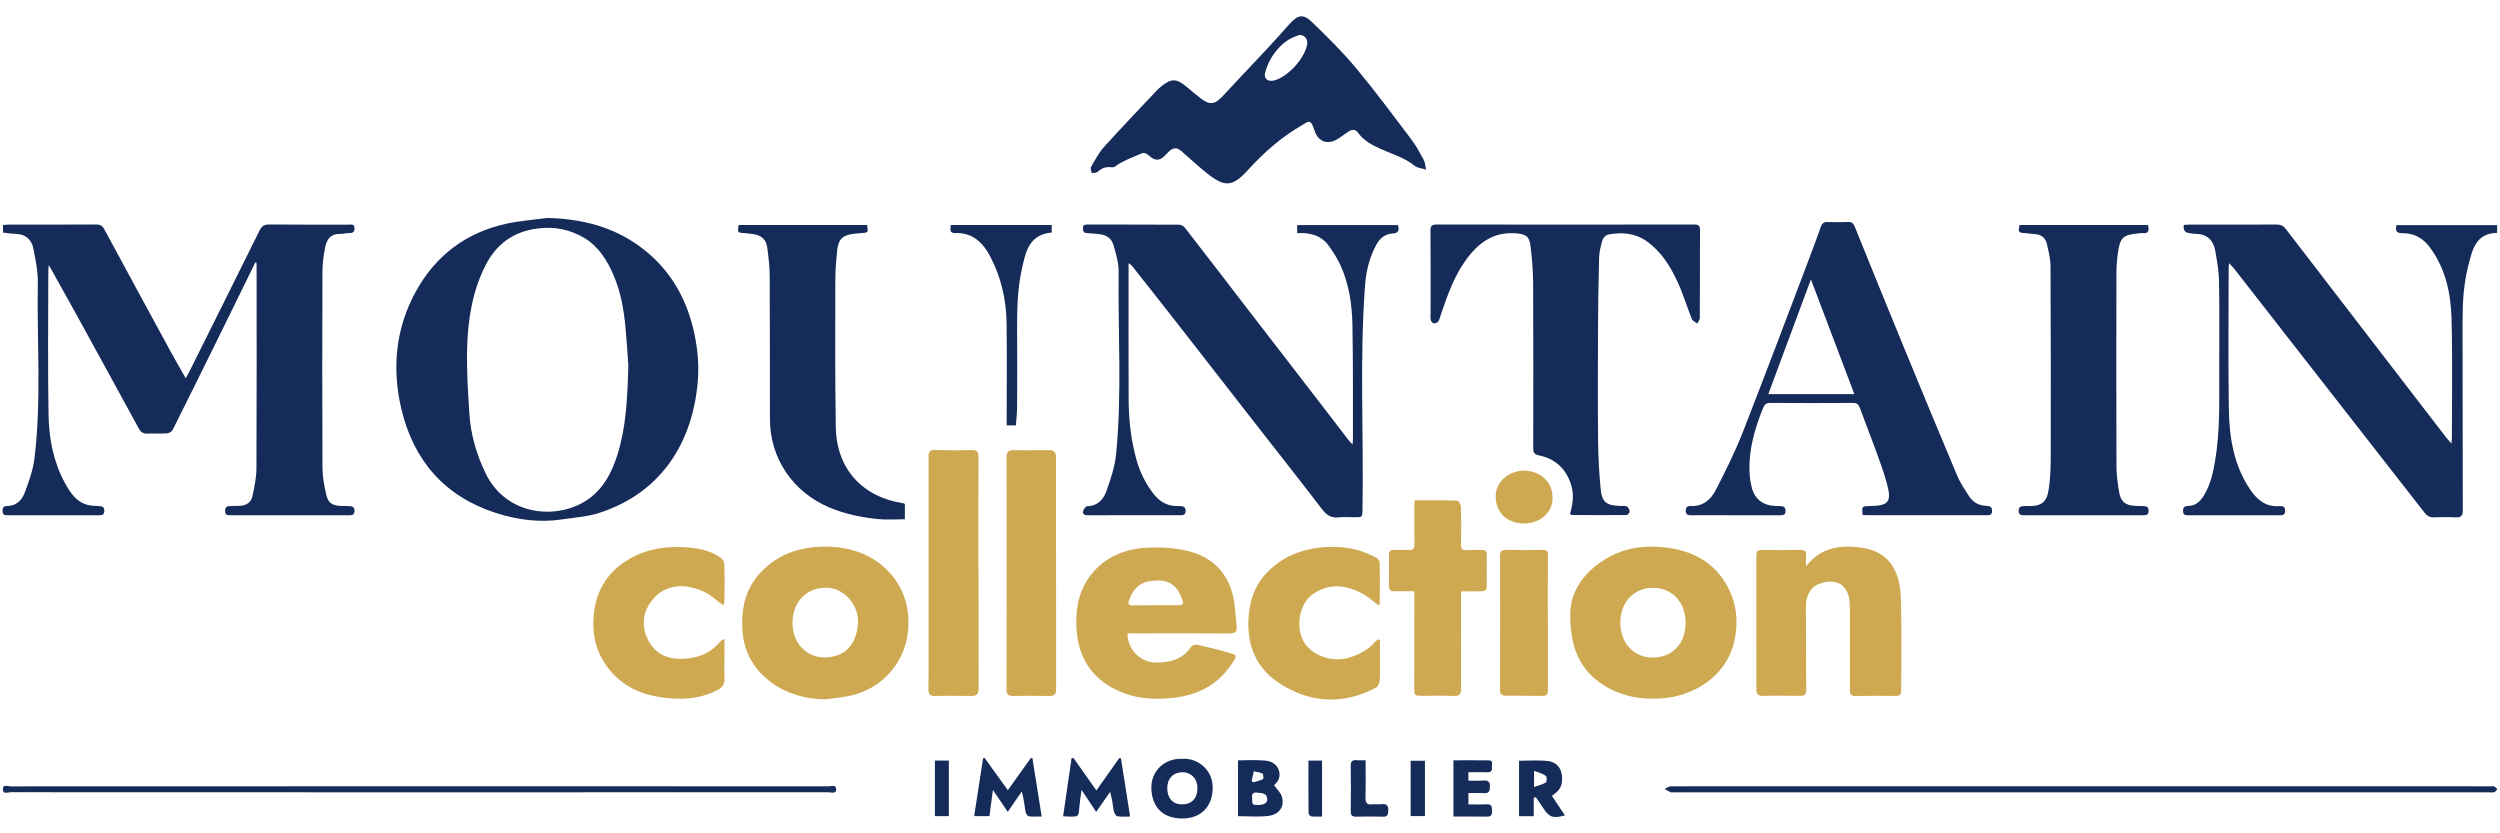 <svg width="144" height="48" viewBox="0 0 144 48" fill="none" xmlns="http://www.w3.org/2000/svg"><g id="Calque_1"><path id="Vector" d="M14.704 15.123C14.022 16.513 13.341 17.904 12.657 19.293C11.757 21.119 10.857 22.944 9.944 24.763C9.894 24.861 9.737 24.954 9.623 24.962C9.248 24.986 8.869 24.959 8.493 24.975C8.252 24.985 8.112 24.9 7.995 24.684C6.773 22.438 5.543 20.197 4.311 17.955C3.831 17.083 3.343 16.216 2.813 15.266C2.798 15.44 2.783 15.528 2.783 15.617C2.782 18.382 2.748 21.147 2.797 23.911C2.821 25.252 3.07 26.578 3.72 27.782C4.031 28.36 4.383 28.926 5.091 29.093C5.293 29.141 5.508 29.136 5.717 29.151C5.887 29.164 6.013 29.202 6.01 29.421C6.006 29.634 5.903 29.681 5.717 29.681C3.953 29.677 2.189 29.677 0.425 29.681C0.256 29.681 0.151 29.651 0.149 29.449C0.148 29.264 0.191 29.148 0.401 29.147C0.914 29.144 1.252 28.833 1.412 28.407C1.654 27.76 1.9 27.093 1.983 26.414C2.398 23.044 2.12 19.655 2.178 16.274C2.19 15.633 2.048 14.983 1.929 14.345C1.826 13.793 1.471 13.484 0.884 13.471C0.654 13.466 0.425 13.424 0.175 13.396V12.959C0.287 12.952 0.402 12.937 0.519 12.937C2.194 12.935 3.869 12.941 5.545 12.931C5.778 12.929 5.901 13.009 6.01 13.21C7.261 15.529 8.519 17.844 9.779 20.159C10.069 20.692 10.374 21.216 10.699 21.79C10.787 21.627 10.855 21.507 10.917 21.383C12.265 18.678 13.616 15.975 14.955 13.266C15.081 13.013 15.227 12.927 15.512 12.93C17.032 12.947 18.551 12.937 20.072 12.941C20.224 12.941 20.421 12.875 20.421 13.157C20.421 13.422 20.259 13.424 20.067 13.428C19.89 13.431 19.715 13.481 19.539 13.477C19.061 13.466 18.826 13.784 18.735 14.217C18.636 14.691 18.574 15.18 18.573 15.663C18.56 19.427 18.557 23.19 18.575 26.955C18.578 27.478 18.677 28.008 18.798 28.52C18.905 28.976 19.153 29.12 19.625 29.14C19.792 29.146 19.958 29.146 20.124 29.152C20.296 29.158 20.424 29.202 20.42 29.42C20.416 29.629 20.31 29.681 20.123 29.681C17.827 29.678 15.531 29.678 13.233 29.681C13.056 29.681 12.964 29.629 12.966 29.435C12.968 29.265 13.019 29.156 13.207 29.152C13.407 29.148 13.606 29.141 13.806 29.135C14.184 29.124 14.466 28.937 14.543 28.577C14.656 28.051 14.768 27.51 14.771 26.976C14.79 23.09 14.781 19.204 14.78 15.318C14.78 15.254 14.772 15.192 14.768 15.128L14.704 15.122V15.123Z" fill="#152B5A"/><path id="Vector_2" d="M31.521 12.554C33.488 12.601 35.31 13.049 36.896 14.228C38.443 15.377 39.418 16.92 39.895 18.793C40.16 19.833 40.28 20.886 40.194 21.946C39.919 25.341 38.206 28.351 34.511 29.545C33.838 29.763 33.107 29.807 32.4 29.915C31.084 30.116 29.786 29.944 28.541 29.539C25.611 28.588 23.82 26.523 23.12 23.562C22.566 21.218 22.779 18.91 23.966 16.766C25.112 14.696 26.861 13.391 29.171 12.885C29.941 12.716 30.737 12.661 31.521 12.553V12.554ZM36.192 21.026C36.153 20.496 36.104 19.701 36.032 18.907C35.936 17.847 35.757 16.802 35.327 15.82C34.958 14.976 34.476 14.2 33.666 13.713C32.828 13.209 31.921 13.031 30.931 13.165C29.55 13.351 28.579 14.078 27.964 15.288C27.194 16.802 26.945 18.453 26.905 20.125C26.875 21.36 26.959 22.6 27.037 23.835C27.113 25.022 27.441 26.155 27.953 27.229C29.15 29.737 32.049 29.933 33.749 28.844C34.717 28.224 35.232 27.25 35.567 26.185C36.066 24.594 36.139 22.945 36.193 21.026L36.192 21.026Z" fill="#152B5A"/><path id="Vector_3" d="M143.835 12.966V13.413C142.571 13.437 142.394 14.441 142.168 15.33C141.9 16.38 141.84 17.465 141.844 18.553C141.856 22.162 141.842 25.771 141.857 29.38C141.858 29.737 141.74 29.816 141.422 29.799C141.012 29.778 140.6 29.783 140.191 29.798C139.954 29.807 139.8 29.718 139.657 29.535C138.386 27.899 137.108 26.269 135.833 24.636C134.592 23.047 133.352 21.457 132.112 19.867C130.968 18.399 129.824 16.932 128.678 15.466C128.605 15.371 128.516 15.289 128.394 15.158C128.383 15.306 128.371 15.399 128.371 15.491C128.37 18.19 128.338 20.889 128.382 23.587C128.408 25.214 128.668 26.81 129.613 28.203C130.01 28.789 130.515 29.212 131.289 29.152C131.46 29.139 131.621 29.159 131.624 29.409C131.628 29.677 131.466 29.68 131.274 29.68C129.543 29.678 127.812 29.678 126.08 29.68C125.906 29.68 125.748 29.691 125.744 29.435C125.741 29.209 125.843 29.145 126.045 29.143C126.486 29.137 126.751 28.858 126.959 28.515C127.332 27.9 127.478 27.209 127.595 26.512C127.873 24.854 127.827 23.18 127.828 21.51C127.828 19.744 127.846 17.978 127.817 16.213C127.808 15.623 127.702 15.032 127.599 14.448C127.49 13.827 127.119 13.468 126.455 13.472C126.345 13.472 126.236 13.442 126.125 13.432C125.853 13.408 125.741 13.248 125.789 12.952C125.891 12.947 125.999 12.937 126.108 12.937C127.784 12.937 129.459 12.943 131.135 12.933C131.372 12.932 131.526 13.01 131.666 13.193C133.114 15.084 134.568 16.971 136.02 18.858C137.654 20.983 139.289 23.108 140.925 25.231C140.998 25.326 141.084 25.411 141.206 25.547C141.216 25.392 141.229 25.289 141.229 25.187C141.228 22.888 141.273 20.588 141.205 18.291C141.162 16.857 140.854 15.462 139.969 14.259C139.569 13.714 139.051 13.43 138.39 13.433C138.051 13.434 137.943 13.313 138.041 12.967H143.835L143.835 12.966Z" fill="#152B5A"/><path id="Vector_4" d="M77.906 25.602C77.919 25.447 77.929 25.382 77.929 25.318C77.923 23.108 77.944 20.898 77.899 18.69C77.875 17.526 77.704 16.368 77.217 15.293C77.036 14.893 76.793 14.514 76.536 14.156C76.1 13.55 75.452 13.393 74.716 13.426V12.963H80.522C80.6 13.248 80.582 13.431 80.218 13.448C79.784 13.469 79.475 13.728 79.275 14.099C78.893 14.809 78.692 15.581 78.632 16.377C78.302 20.699 78.556 25.028 78.479 29.354C78.471 29.791 78.478 29.792 78.048 29.793C77.737 29.793 77.424 29.765 77.117 29.799C76.681 29.849 76.414 29.675 76.151 29.332C74.811 27.582 73.444 25.853 72.088 24.115C70.63 22.246 69.177 20.374 67.718 18.506C66.88 17.433 66.034 16.366 65.189 15.297C65.159 15.258 65.109 15.234 65.006 15.156C65.006 15.334 65.006 15.451 65.006 15.567C65.006 18.055 64.998 20.542 65.01 23.029C65.016 24.195 65.145 25.351 65.459 26.477C65.66 27.198 65.987 27.863 66.45 28.453C66.795 28.892 67.238 29.161 67.819 29.148C67.874 29.146 67.93 29.149 67.985 29.15C68.177 29.155 68.302 29.217 68.292 29.445C68.282 29.674 68.134 29.677 67.97 29.677C66.705 29.677 65.44 29.677 64.175 29.677C63.665 29.677 63.155 29.673 62.644 29.679C62.466 29.681 62.342 29.613 62.39 29.431C62.418 29.324 62.538 29.163 62.621 29.161C63.213 29.146 63.557 28.775 63.727 28.295C63.971 27.604 64.215 26.887 64.287 26.164C64.634 22.668 64.389 19.159 64.434 15.655C64.44 15.13 64.275 14.593 64.123 14.08C64.011 13.702 63.683 13.514 63.281 13.485C63.06 13.469 62.84 13.433 62.619 13.426C62.425 13.42 62.379 13.322 62.377 13.15C62.374 12.963 62.474 12.933 62.629 12.933C64.394 12.936 66.157 12.933 67.922 12.943C68.032 12.944 68.178 13.023 68.247 13.112C69.409 14.607 70.559 16.111 71.715 17.612C73.115 19.428 74.518 21.242 75.917 23.058C76.492 23.804 77.062 24.553 77.636 25.299C77.702 25.385 77.78 25.461 77.905 25.601L77.906 25.602Z" fill="#152B5A"/><path id="Vector_5" d="M107.289 29.661C107.236 29.16 107.24 29.156 107.699 29.149C108.784 29.132 108.971 28.919 108.69 27.867C108.503 27.166 108.242 26.485 107.995 25.801C107.716 25.032 107.41 24.274 107.132 23.505C107.058 23.3 106.968 23.208 106.735 23.209C105.148 23.219 103.562 23.219 101.976 23.208C101.733 23.206 101.637 23.292 101.549 23.51C101.081 24.677 100.727 25.867 100.771 27.14C100.782 27.478 100.829 27.825 100.922 28.15C101.101 28.771 101.584 29.116 102.226 29.141C102.326 29.145 102.426 29.146 102.525 29.15C102.705 29.157 102.849 29.186 102.848 29.426C102.846 29.672 102.707 29.68 102.522 29.679C101.313 29.675 100.104 29.677 98.895 29.677C98.395 29.677 97.896 29.672 97.397 29.679C97.212 29.681 97.104 29.636 97.1 29.423C97.096 29.215 97.197 29.138 97.382 29.147C98.09 29.182 98.551 28.77 98.837 28.213C99.395 27.123 99.943 26.02 100.39 24.882C101.691 21.561 102.942 18.221 104.211 14.887C104.442 14.278 104.666 13.666 104.885 13.051C104.954 12.856 105.064 12.779 105.277 12.788C105.665 12.805 106.054 12.802 106.442 12.787C106.65 12.779 106.75 12.848 106.831 13.049C107.766 15.366 108.707 17.681 109.658 19.992C110.675 22.465 111.696 24.936 112.735 27.4C112.91 27.814 113.169 28.195 113.412 28.575C113.641 28.932 113.984 29.124 114.414 29.137C114.617 29.144 114.754 29.193 114.743 29.443C114.731 29.699 114.564 29.677 114.394 29.677C112.109 29.677 109.824 29.677 107.538 29.677C107.463 29.677 107.387 29.667 107.291 29.661L107.289 29.661ZM104.309 16.093C103.474 18.341 102.672 20.5 101.854 22.702H106.811C105.978 20.502 105.159 18.341 104.309 16.093Z" fill="#152B5A"/><path id="Vector_6" d="M90.431 29.599C90.604 29.028 90.672 28.452 90.481 27.873C90.183 26.975 89.56 26.416 88.646 26.231C88.332 26.168 88.314 26.028 88.314 25.785C88.317 22.631 88.326 19.477 88.309 16.323C88.306 15.605 88.242 14.884 88.158 14.171C88.091 13.603 87.875 13.478 87.287 13.438C85.968 13.348 85.1 14.034 84.388 15.043C83.74 15.961 83.377 17.003 83.018 18.05C82.964 18.206 82.931 18.375 82.847 18.513C82.802 18.583 82.663 18.633 82.573 18.623C82.51 18.617 82.427 18.503 82.41 18.424C82.383 18.297 82.402 18.159 82.402 18.026C82.402 16.448 82.407 14.872 82.396 13.295C82.394 13.028 82.458 12.931 82.744 12.932C87.693 12.94 92.642 12.939 97.59 12.932C97.833 12.932 97.922 12.998 97.921 13.249C97.913 14.937 97.919 16.625 97.909 18.313C97.909 18.421 97.815 18.528 97.764 18.636C97.657 18.551 97.496 18.487 97.451 18.376C97.167 17.67 96.949 16.934 96.63 16.244C96.211 15.334 95.685 14.483 94.839 13.889C94.167 13.417 93.416 13.367 92.643 13.508C92.511 13.532 92.342 13.693 92.303 13.825C92.202 14.161 92.118 14.515 92.108 14.864C92.069 16.239 92.052 17.616 92.046 18.992C92.037 21.113 92.03 23.234 92.05 25.355C92.059 26.274 92.107 27.195 92.192 28.111C92.267 28.926 92.512 29.114 93.319 29.143C93.452 29.148 93.603 29.12 93.711 29.176C93.796 29.22 93.861 29.365 93.869 29.47C93.874 29.533 93.753 29.666 93.687 29.667C92.633 29.676 91.579 29.669 90.526 29.665C90.508 29.665 90.491 29.641 90.43 29.598L90.431 29.599Z" fill="#152B5A"/><path id="Vector_7" d="M82.143 9.772C81.857 9.682 81.629 9.67 81.487 9.554C80.908 9.079 80.198 8.881 79.537 8.583C79.036 8.358 78.562 8.11 78.229 7.653C78.089 7.461 77.906 7.43 77.708 7.558C77.513 7.683 77.325 7.818 77.136 7.95C76.532 8.374 75.935 8.21 75.712 7.509C75.486 6.801 75.377 6.99 74.945 7.241C73.786 7.914 72.796 8.79 71.894 9.78C70.981 10.782 70.543 10.804 69.48 9.947C68.981 9.544 68.507 9.109 68.025 8.684C67.77 8.459 67.543 8.523 67.323 8.732C67.228 8.824 67.14 8.926 67.043 9.016C66.787 9.251 66.543 9.256 66.275 9.037C65.868 8.704 65.9 8.781 65.42 8.981C64.995 9.157 64.582 9.324 64.212 9.6C64.151 9.645 64.04 9.637 63.954 9.63C63.671 9.606 63.44 9.692 63.232 9.893C63.159 9.963 63.006 9.951 62.889 9.977C62.868 9.859 62.791 9.708 62.837 9.629C63.067 9.228 63.285 8.806 63.59 8.467C64.592 7.355 65.629 6.276 66.654 5.186C66.729 5.106 66.816 5.036 66.902 4.966C67.457 4.516 67.758 4.516 68.308 4.967C68.591 5.199 68.867 5.439 69.156 5.663C69.673 6.065 69.974 6.025 70.412 5.553C71.263 4.634 72.128 3.729 72.982 2.813C73.42 2.343 73.849 1.865 74.276 1.385C74.759 0.843 75.064 0.78 75.581 1.281C76.447 2.121 77.315 2.969 78.085 3.894C79.204 5.236 80.244 6.645 81.3 8.04C81.571 8.399 81.786 8.804 82.004 9.2C82.078 9.334 82.083 9.506 82.145 9.772L82.143 9.772ZM74.857 2.015C74.821 2.027 74.759 2.049 74.696 2.069C74.098 2.261 73.671 2.686 73.326 3.176C73.116 3.475 72.964 3.836 72.871 4.191C72.781 4.535 73.036 4.723 73.386 4.635C74.177 4.439 75.166 3.355 75.293 2.544C75.338 2.261 75.142 2.007 74.856 2.015H74.857Z" fill="#152B5A"/><path id="Vector_8" d="M123.725 12.96C123.796 13.262 123.781 13.472 123.402 13.427C123.327 13.417 123.248 13.438 123.171 13.445C122.291 13.523 122.117 13.676 121.992 14.561C121.937 14.955 121.906 15.356 121.906 15.754C121.899 19.451 121.896 23.148 121.908 26.845C121.91 27.34 121.98 27.838 122.058 28.328C122.151 28.903 122.43 29.12 123.013 29.138C123.168 29.142 123.323 29.148 123.478 29.151C123.661 29.155 123.763 29.218 123.76 29.429C123.757 29.649 123.642 29.679 123.462 29.679C121.165 29.677 118.87 29.677 116.573 29.681C116.387 29.681 116.279 29.634 116.275 29.424C116.271 29.21 116.389 29.156 116.567 29.152C116.656 29.15 116.745 29.142 116.833 29.146C117.855 29.184 117.944 28.647 118.033 27.983C118.115 27.372 118.122 26.747 118.123 26.127C118.128 22.53 118.128 18.933 118.11 15.336C118.108 14.914 118 14.489 117.907 14.073C117.827 13.714 117.588 13.502 117.201 13.484C117.013 13.475 116.827 13.441 116.64 13.428C116.26 13.402 116.24 13.379 116.326 12.96H123.724H123.725Z" fill="#152B5A"/><path id="Vector_9" d="M42.546 12.959H49.942C50.02 13.384 50.006 13.404 49.629 13.425C49.485 13.433 49.341 13.445 49.198 13.463C48.512 13.55 48.281 13.777 48.215 14.479C48.165 15.02 48.116 15.563 48.115 16.106C48.112 18.938 48.095 21.77 48.141 24.6C48.181 27.002 49.669 28.634 52.036 28.989C52.056 28.992 52.076 29.006 52.12 29.025V29.908C51.604 29.908 51.083 29.951 50.572 29.899C49.614 29.801 48.677 29.613 47.777 29.233C45.681 28.35 44.354 26.42 44.348 24.147C44.341 21.381 44.349 18.616 44.334 15.851C44.331 15.323 44.264 14.792 44.194 14.267C44.129 13.781 43.854 13.546 43.357 13.481C43.192 13.46 43.027 13.437 42.861 13.427C42.478 13.402 42.477 13.404 42.545 12.959L42.546 12.959Z" fill="#152B5A"/><path id="Vector_10" d="M64.944 36.483C64.939 37.372 65.651 38.188 66.66 38.165C67.431 38.148 68.105 37.969 68.57 37.306C68.717 37.096 68.918 37.125 69.108 37.168C69.604 37.279 70.095 37.412 70.587 37.537C70.63 37.548 70.671 37.567 70.714 37.579C71.287 37.737 71.282 37.736 70.944 38.248C70.068 39.573 68.772 40.122 67.253 40.227C66.297 40.292 65.353 40.214 64.457 39.813C62.797 39.072 62.044 37.757 61.995 35.98C61.966 34.892 62.203 33.879 62.903 33.028C63.677 32.087 64.746 31.646 65.922 31.558C66.697 31.5 67.505 31.54 68.265 31.7C69.668 31.995 70.657 32.842 71.011 34.277C71.152 34.851 71.161 35.457 71.23 36.048C71.267 36.368 71.152 36.493 70.804 36.489C69.019 36.473 67.232 36.483 65.446 36.483C65.283 36.483 65.121 36.483 64.943 36.483L64.944 36.483ZM66.527 34.867C66.527 34.867 66.527 34.861 66.527 34.858C66.981 34.858 67.435 34.859 67.888 34.858C68.052 34.858 68.2 34.806 68.128 34.608C68.046 34.382 67.95 34.152 67.81 33.96C67.399 33.394 66.784 33.388 66.187 33.483C65.574 33.58 65.228 34.025 65.026 34.588C64.954 34.787 65.012 34.876 65.235 34.87C65.666 34.861 66.096 34.867 66.528 34.867H66.527Z" fill="#CFA951"/><path id="Vector_11" d="M47.542 40.284C46.403 40.265 45.349 39.982 44.439 39.317C43.438 38.586 42.847 37.58 42.764 36.32C42.682 35.075 42.922 33.92 43.81 32.975C44.584 32.152 45.544 31.686 46.657 31.543C47.477 31.437 48.296 31.47 49.097 31.687C50.869 32.167 52.284 33.679 52.325 35.71C52.35 36.931 51.978 37.985 51.15 38.858C50.553 39.487 49.799 39.892 48.949 40.077C48.487 40.178 48.011 40.217 47.541 40.284H47.542ZM47.493 37.873C48.758 37.843 49.328 37.053 49.418 35.928C49.503 34.865 48.617 33.889 47.675 33.854C46.37 33.805 45.676 34.761 45.65 35.79C45.619 36.998 46.387 37.852 47.494 37.873H47.493Z" fill="#CFA951"/><path id="Vector_12" d="M90.447 35.44C90.42 34.171 91.157 32.951 92.608 32.125C93.669 31.52 94.811 31.395 95.985 31.54C97.497 31.728 98.754 32.389 99.501 33.778C100.045 34.789 100.149 35.874 99.88 37.001C99.396 39.024 97.469 40.139 95.616 40.233C94.583 40.286 93.589 40.147 92.662 39.638C91.161 38.814 90.444 37.548 90.447 35.44ZM97.09 35.802C97.063 34.642 96.262 33.823 95.145 33.859C94.092 33.892 93.287 34.702 93.334 35.963C93.378 37.148 94.198 37.87 95.177 37.875C96.365 37.882 97.119 37.03 97.09 35.802Z" fill="#CFA951"/><path id="Vector_13" d="M104.028 32.611C104.921 31.488 106.082 31.361 107.337 31.565C108.92 31.823 109.437 33.054 109.485 34.386C109.542 35.938 109.507 37.494 109.512 39.047C109.513 39.291 109.505 39.536 109.508 39.78C109.51 39.982 109.435 40.085 109.214 40.083C108.427 40.077 107.639 40.075 106.852 40.088C106.54 40.092 106.554 39.892 106.554 39.688C106.553 38.123 106.554 36.557 106.552 34.992C106.552 34.882 106.545 34.771 106.535 34.661C106.437 33.554 105.628 33.3 104.777 33.635C104.219 33.856 104.02 34.383 104.021 34.968C104.022 36.433 104.03 37.897 104.036 39.363C104.036 39.451 104.046 39.54 104.044 39.629C104.033 40.045 103.992 40.082 103.584 40.08C102.908 40.078 102.231 40.064 101.555 40.083C101.259 40.092 101.167 39.98 101.168 39.7C101.173 38.357 101.167 37.014 101.166 35.671C101.165 34.494 101.164 33.318 101.167 32.141C101.167 31.693 101.183 31.682 101.638 31.681C102.326 31.68 103.014 31.688 103.701 31.677C103.958 31.673 104.07 31.75 104.032 32.025C104.006 32.217 104.027 32.415 104.027 32.611H104.028Z" fill="#CFA951"/><path id="Vector_14" d="M79.486 36.853C79.486 37.1 79.486 37.347 79.486 37.594C79.485 38.138 79.501 38.683 79.469 39.225C79.462 39.369 79.343 39.569 79.219 39.634C77.279 40.632 75.359 40.486 73.594 39.287C72.289 38.401 71.787 37.041 71.926 35.455C72.003 34.568 72.277 33.754 72.868 33.094C73.484 32.407 74.266 31.934 75.164 31.701C76.143 31.447 77.141 31.426 78.125 31.663C78.518 31.758 78.892 31.942 79.261 32.114C79.36 32.16 79.469 32.313 79.471 32.419C79.487 33.196 79.478 33.972 79.472 34.749C79.472 34.788 79.437 34.825 79.412 34.877C79.087 34.637 78.795 34.362 78.454 34.181C77.503 33.674 76.545 33.579 75.602 34.235C74.906 34.72 74.646 35.931 74.997 36.771C75.399 37.733 76.728 38.22 77.802 37.851C78.336 37.667 78.824 37.43 79.188 36.982C79.239 36.919 79.318 36.88 79.385 36.83C79.419 36.838 79.453 36.846 79.487 36.855L79.486 36.853Z" fill="#CFA951"/><path id="Vector_15" d="M41.673 34.873C41.273 34.587 40.947 34.27 40.558 34.089C39.385 33.541 38.145 33.638 37.412 34.782C36.958 35.491 36.981 36.267 37.404 36.994C37.819 37.706 38.495 37.97 39.289 37.951C40.182 37.93 40.952 37.626 41.527 36.908C41.551 36.879 41.601 36.869 41.73 36.805C41.73 37.16 41.73 37.461 41.73 37.761C41.729 38.195 41.709 38.628 41.733 39.06C41.753 39.413 41.606 39.609 41.303 39.761C40.188 40.319 39.022 40.333 37.831 40.121C36.497 39.884 35.441 39.217 34.735 38.049C34.255 37.253 34.118 36.369 34.195 35.456C34.303 34.182 34.862 33.138 35.918 32.407C36.896 31.731 38.005 31.473 39.193 31.511C40.002 31.536 40.788 31.635 41.476 32.1C41.594 32.18 41.717 32.351 41.722 32.484C41.746 33.182 41.735 33.883 41.729 34.582C41.729 34.676 41.694 34.77 41.673 34.874V34.873Z" fill="#CFA951"/><path id="Vector_16" d="M56.365 32.994C56.365 35.225 56.363 37.455 56.369 39.686C56.37 39.973 56.248 40.088 55.971 40.086C55.261 40.08 54.551 40.07 53.842 40.09C53.542 40.098 53.478 39.949 53.478 39.706C53.48 39.363 53.485 39.02 53.485 38.676C53.485 34.67 53.485 30.663 53.485 26.657C53.485 26.546 53.491 26.434 53.485 26.324C53.47 26.02 53.572 25.896 53.912 25.914C54.596 25.95 55.284 25.94 55.971 25.925C56.255 25.919 56.362 26 56.361 26.302C56.35 28.532 56.355 30.763 56.355 32.994C56.359 32.994 56.362 32.994 56.366 32.994H56.365Z" fill="#CFA951"/><path id="Vector_17" d="M57.98 33.016C57.98 30.796 57.985 28.575 57.976 26.355C57.974 26.038 58.074 25.922 58.398 25.93C59.118 25.947 59.838 25.922 60.558 25.934C60.64 25.935 60.757 26.037 60.793 26.12C60.839 26.226 60.825 26.36 60.825 26.481C60.829 30.888 60.83 35.296 60.835 39.703C60.835 39.988 60.725 40.095 60.437 40.088C59.739 40.073 59.04 40.076 58.341 40.085C58.093 40.088 57.976 40.011 57.976 39.743C57.982 37.501 57.98 35.258 57.98 33.016L57.98 33.016Z" fill="#CFA951"/><path id="Vector_18" d="M81.492 28.82C82.33 28.82 83.137 28.81 83.944 28.837C84.02 28.84 84.147 29.074 84.151 29.204C84.171 29.914 84.174 30.625 84.154 31.335C84.146 31.618 84.236 31.71 84.512 31.689C84.799 31.667 85.089 31.684 85.377 31.679C85.556 31.676 85.639 31.748 85.638 31.936C85.633 32.547 85.635 33.158 85.641 33.768C85.645 34.047 85.458 34.06 85.261 34.062C84.901 34.065 84.541 34.063 84.156 34.063C84.156 34.328 84.156 34.548 84.156 34.768C84.156 36.401 84.15 38.033 84.161 39.665C84.163 39.98 84.068 40.098 83.743 40.086C83.155 40.063 82.567 40.077 81.978 40.08C81.463 40.082 81.462 40.085 81.462 39.58C81.462 38.014 81.462 36.448 81.463 34.882C81.463 34.628 81.463 34.374 81.463 34.057C81.089 34.057 80.728 34.043 80.37 34.061C80.094 34.075 79.996 33.976 80.003 33.698C80.018 33.121 80.009 32.544 80.002 31.966C79.999 31.756 80.077 31.664 80.297 31.676C80.563 31.691 80.831 31.661 81.095 31.685C81.398 31.712 81.48 31.584 81.475 31.303C81.462 30.571 81.468 29.838 81.468 29.105C81.468 29.028 81.48 28.952 81.492 28.82L81.492 28.82Z" fill="#CFA951"/><path id="Vector_19" d="M89.163 35.88C89.163 37.11 89.163 38.342 89.163 39.573C89.163 40.077 89.155 40.086 88.648 40.083C88.017 40.079 87.385 40.07 86.754 40.075C86.503 40.077 86.399 39.984 86.399 39.723C86.406 37.162 86.405 34.6 86.402 32.038C86.402 31.772 86.496 31.663 86.775 31.67C87.461 31.687 88.149 31.689 88.836 31.676C89.076 31.672 89.163 31.728 89.161 31.988C89.147 33.286 89.155 34.583 89.155 35.88C89.157 35.88 89.161 35.88 89.163 35.88L89.163 35.88Z" fill="#CFA951"/><path id="Vector_20" d="M24.144 45.638C16.301 45.638 8.458 45.639 0.615 45.632C0.46 45.632 0.179 45.77 0.167 45.473C0.154 45.151 0.447 45.295 0.598 45.295C16.306 45.288 32.014 45.287 47.722 45.292C47.882 45.292 48.174 45.175 48.164 45.471C48.154 45.751 47.869 45.633 47.706 45.634C39.852 45.64 31.998 45.638 24.144 45.638Z" fill="#152B5A"/><path id="Vector_21" d="M119.871 45.638C112.038 45.638 104.205 45.638 96.373 45.638C96.328 45.638 96.277 45.652 96.241 45.636C96.118 45.579 96.001 45.512 95.882 45.449C95.997 45.395 96.112 45.295 96.228 45.294C97.515 45.284 98.802 45.289 100.089 45.289C114.545 45.289 129.002 45.291 143.458 45.291C143.525 45.291 143.601 45.271 143.655 45.297C143.729 45.333 143.786 45.404 143.85 45.46C143.79 45.518 143.739 45.608 143.668 45.629C143.565 45.658 143.448 45.638 143.337 45.638C135.515 45.638 127.693 45.638 119.872 45.638H119.871Z" fill="#152B5A"/><path id="Vector_22" d="M58.517 24.502H57.985C57.985 24.367 57.985 24.248 57.985 24.131C57.985 22.288 58.003 20.444 57.979 18.601C57.962 17.248 57.658 15.947 57.024 14.749C56.611 13.969 56.014 13.393 55.04 13.426C54.661 13.44 54.753 13.197 54.764 12.959H60.58V13.394C59.246 13.508 59.068 14.552 58.851 15.543C58.593 16.72 58.579 17.919 58.586 19.119C58.595 20.562 58.593 22.006 58.586 23.45C58.584 23.791 58.542 24.133 58.517 24.502Z" fill="#152B5A"/><path id="Vector_23" d="M87.758 30.152C86.777 30.137 86.135 29.498 86.152 28.552C86.166 27.736 86.932 27.077 87.86 27.111C88.689 27.142 89.515 27.75 89.422 28.825C89.358 29.57 88.665 30.166 87.758 30.152Z" fill="#CFA951"/><path id="Vector_24" d="M68.09 43.709C68.988 43.641 69.867 44.344 69.852 45.394C69.837 46.405 69.234 47.14 68.106 47.145C67.014 47.15 66.342 46.516 66.318 45.396C66.297 44.432 67.055 43.668 68.09 43.709V43.709ZM68.07 46.332C68.634 46.335 68.964 46 68.972 45.417C68.98 44.87 68.627 44.487 68.114 44.482C67.588 44.478 67.237 44.84 67.234 45.39C67.231 45.968 67.552 46.329 68.07 46.332Z" fill="#152B5A"/><path id="Vector_25" d="M64.567 43.681C64.74 44.781 64.913 45.881 65.094 47.031C64.811 47.031 64.576 47.06 64.355 47.016C64.269 46.999 64.174 46.826 64.153 46.711C64.09 46.356 64.06 45.995 63.941 45.616C63.682 45.986 63.423 46.357 63.139 46.765C62.861 46.346 62.607 45.964 62.296 45.495C62.244 45.903 62.196 46.213 62.167 46.526C62.122 47.039 62.127 47.04 61.604 47.035C61.486 47.034 61.368 47.024 61.235 47.017C61.401 45.877 61.562 44.773 61.723 43.669C61.758 43.665 61.793 43.66 61.829 43.655C62.258 44.264 62.688 44.871 63.152 45.53C63.608 44.884 64.038 44.276 64.468 43.667C64.501 43.672 64.534 43.677 64.566 43.682L64.567 43.681Z" fill="#152B5A"/><path id="Vector_26" d="M56.992 47.01H56.113C56.286 45.884 56.454 44.788 56.623 43.693C56.649 43.676 56.675 43.659 56.702 43.643C57.144 44.255 57.586 44.867 58.052 45.514C58.503 44.884 58.937 44.276 59.371 43.669C59.403 43.667 59.435 43.664 59.466 43.662C59.642 44.767 59.816 45.872 60 47.03C59.725 47.03 59.482 47.053 59.249 47.017C59.173 47.005 59.083 46.844 59.066 46.74C59.005 46.366 58.972 45.987 58.852 45.594C58.593 45.97 58.334 46.346 58.047 46.761C57.764 46.345 57.508 45.969 57.192 45.505C57.118 46.062 57.056 46.527 56.992 47.01Z" fill="#152B5A"/><path id="Vector_27" d="M71.309 43.797C71.853 43.797 72.376 43.758 72.889 43.811C73.21 43.844 73.534 43.99 73.658 44.361C73.781 44.728 73.638 45.007 73.385 45.228C73.542 45.446 73.751 45.635 73.829 45.868C74.016 46.434 73.696 46.925 73.051 46.998C72.485 47.063 71.906 47.012 71.309 47.012V43.796V43.797ZM72.126 45.956C72.122 46.359 72.13 46.367 72.442 46.367C72.817 46.367 73.02 46.244 72.993 46.005C72.953 45.656 72.662 45.688 72.417 45.656C72.148 45.62 72.094 45.766 72.126 45.956H72.126ZM72.096 44.971C72.125 45.002 72.154 45.034 72.183 45.065C72.376 45.006 72.577 44.963 72.755 44.873C72.791 44.855 72.773 44.59 72.715 44.557C72.57 44.478 72.387 44.466 72.218 44.428L72.096 44.971H72.096Z" fill="#152B5A"/><path id="Vector_28" d="M87.497 43.819C88.068 43.819 88.624 43.773 89.166 43.835C89.562 43.88 89.879 44.138 89.952 44.58C90.027 45.033 89.96 45.442 89.542 45.722C89.496 45.753 89.457 45.792 89.393 45.846C89.641 46.219 89.887 46.588 90.14 46.968C89.455 47.156 89.225 47.072 88.897 46.554C88.757 46.335 88.605 46.126 88.459 45.912C88.421 45.928 88.381 45.945 88.343 45.961V47.013H87.498V43.819L87.497 43.819ZM88.361 44.397V45.33C88.626 45.236 88.856 45.19 89.04 45.072C89.103 45.032 89.106 44.735 89.041 44.69C88.859 44.562 88.629 44.505 88.361 44.397Z" fill="#152B5A"/><path id="Vector_29" d="M83.719 47.034V43.794C84.411 43.794 85.084 43.788 85.757 43.797C86.038 43.801 85.918 44.033 85.934 44.174C85.953 44.341 85.925 44.486 85.697 44.482C85.333 44.474 84.969 44.48 84.579 44.48V44.964C84.868 44.964 85.163 44.979 85.455 44.96C85.729 44.943 85.825 45.037 85.819 45.317C85.813 45.576 85.759 45.71 85.466 45.686C85.182 45.663 84.893 45.681 84.58 45.681V46.331C84.927 46.331 85.279 46.347 85.628 46.327C85.927 46.31 85.937 46.475 85.943 46.7C85.949 46.933 85.895 47.045 85.633 47.038C85.004 47.024 84.374 47.034 83.719 47.034V47.034Z" fill="#152B5A"/><path id="Vector_30" d="M78.659 43.791C78.659 44.528 78.673 45.225 78.652 45.921C78.642 46.237 78.73 46.374 79.058 46.33C79.221 46.308 79.392 46.343 79.555 46.322C79.873 46.281 79.988 46.397 79.963 46.722C79.947 46.937 79.914 47.046 79.669 47.04C79.149 47.026 78.628 47.029 78.107 47.04C77.876 47.044 77.8 46.956 77.803 46.727C77.813 45.862 77.818 44.997 77.801 44.133C77.795 43.845 77.9 43.76 78.166 43.789C78.316 43.805 78.469 43.791 78.658 43.791H78.659Z" fill="#152B5A"/><path id="Vector_31" d="M82.075 43.819V47.006H81.252V43.819H82.075Z" fill="#152B5A"/><path id="Vector_32" d="M53.85 43.808H54.653V47.01H53.85V43.808Z" fill="#152B5A"/><path id="Vector_33" d="M75.365 43.809H76.15V47.034C75.946 47.034 75.739 47.049 75.537 47.025C75.473 47.018 75.373 46.906 75.372 46.841C75.361 45.844 75.365 44.847 75.365 43.809Z" fill="#152B5A"/></g></svg>
